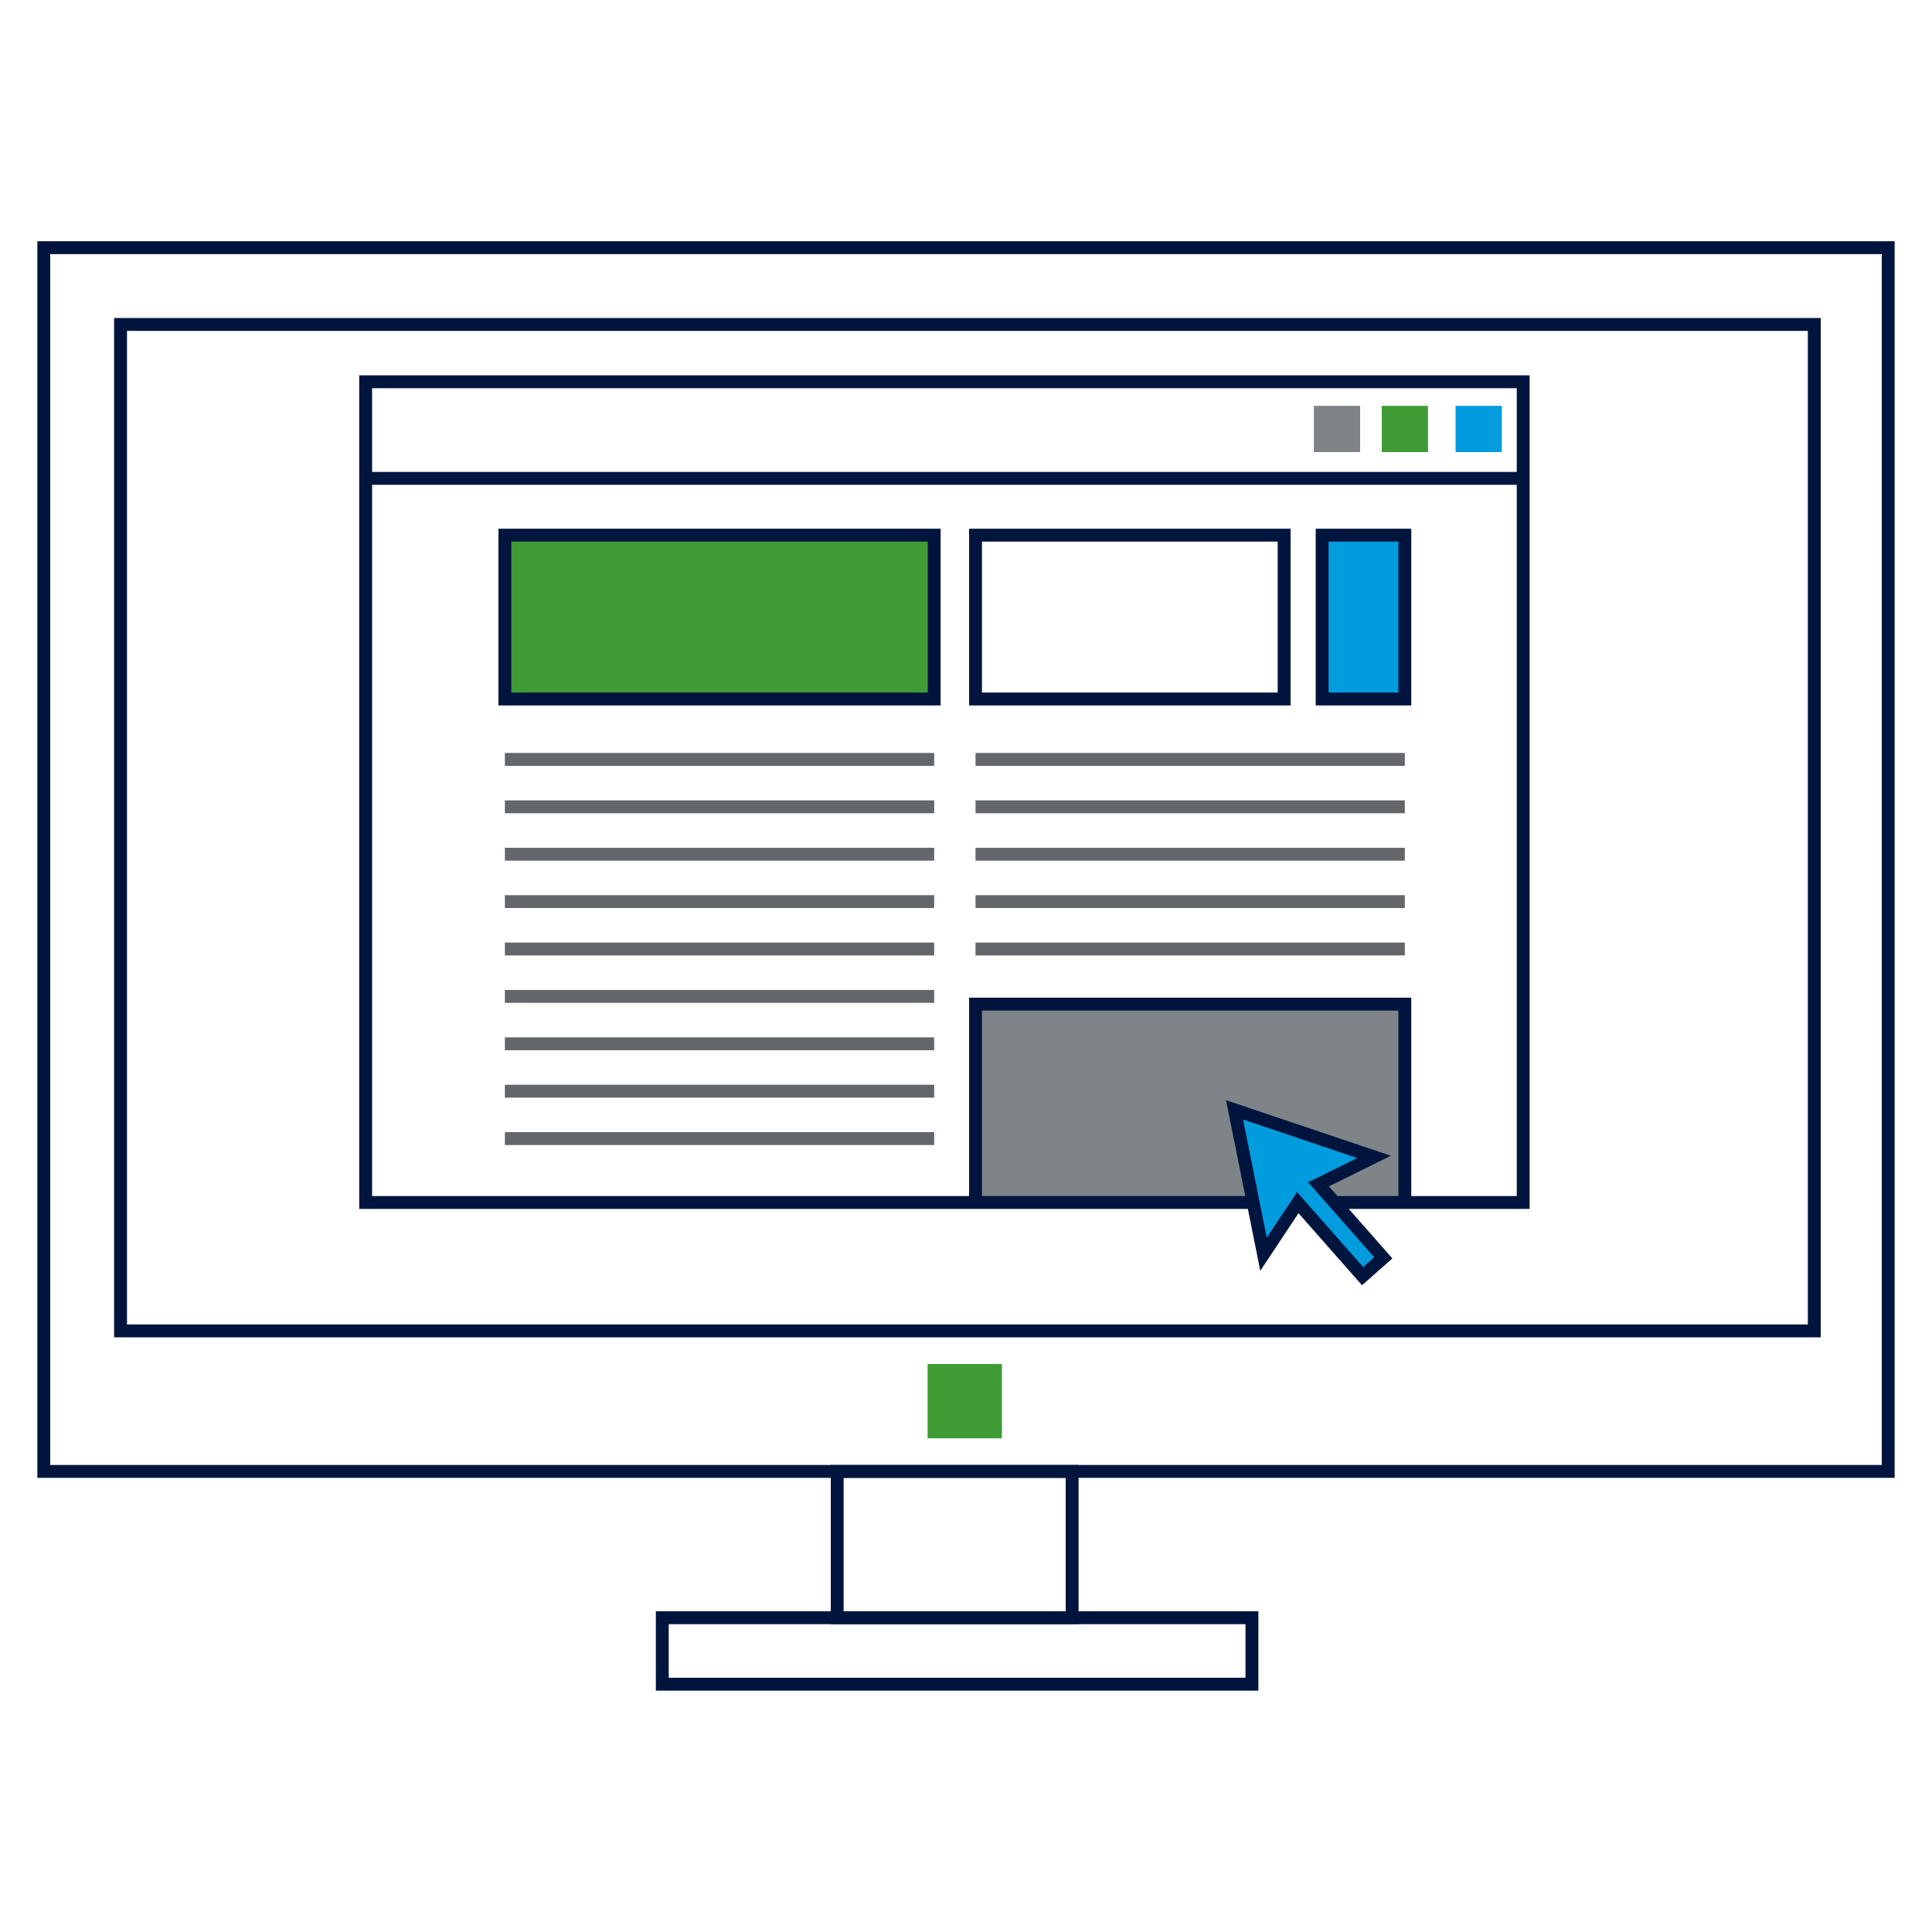 <?xml version="1.0" encoding="UTF-8"?>
<svg id="Layer_1" data-name="Layer 1" xmlns="http://www.w3.org/2000/svg" viewBox="0 0 150 150">
  <defs>
    <style>
      .cls-1, .cls-2 {
        fill: #3f9c35;
      }

      .cls-3, .cls-4, .cls-2, .cls-5 {
        stroke: #00153d;
      }

      .cls-3, .cls-4, .cls-2, .cls-5, .cls-6 {
        stroke-miterlimit: 10;
      }

      .cls-3, .cls-6 {
        fill: none;
      }

      .cls-7, .cls-4 {
        fill: #009cde;
      }

      .cls-5, .cls-8 {
        fill: #7e8487;
      }

      .cls-6 {
        stroke: #63666a;
      }
    </style>
  </defs>
  <g>
    <g>
      <line class="cls-3" x1="28.39" y1="37.14" x2="118.26" y2="37.14"/>
      <rect class="cls-2" x="39.2" y="41.55" width="33.33" height="12.72"/>
      <rect class="cls-3" x="75.74" y="41.55" width="23.96" height="12.72"/>
      <rect class="cls-4" x="102.65" y="41.55" width="6.42" height="12.72"/>
      <line class="cls-6" x1="39.2" y1="58.96" x2="72.53" y2="58.96"/>
      <line class="cls-6" x1="39.2" y1="62.64" x2="72.53" y2="62.64"/>
      <line class="cls-6" x1="39.2" y1="66.32" x2="72.53" y2="66.32"/>
      <line class="cls-6" x1="39.2" y1="70" x2="72.53" y2="70"/>
      <line class="cls-6" x1="39.2" y1="73.68" x2="72.53" y2="73.68"/>
      <line class="cls-6" x1="75.74" y1="58.96" x2="109.07" y2="58.96"/>
      <line class="cls-6" x1="75.74" y1="62.64" x2="109.07" y2="62.64"/>
      <line class="cls-6" x1="75.74" y1="66.32" x2="109.07" y2="66.32"/>
      <line class="cls-6" x1="75.74" y1="70" x2="109.07" y2="70"/>
      <line class="cls-6" x1="75.74" y1="73.68" x2="109.07" y2="73.68"/>
      <line class="cls-6" x1="39.2" y1="77.36" x2="72.53" y2="77.36"/>
      <line class="cls-6" x1="39.2" y1="81.04" x2="72.53" y2="81.04"/>
      <line class="cls-6" x1="39.2" y1="84.72" x2="72.53" y2="84.72"/>
      <line class="cls-6" x1="39.2" y1="88.4" x2="72.53" y2="88.4"/>
      <polyline class="cls-5" points="109.07 93.36 109.07 77.96 75.74 77.96 75.74 93.36"/>
      <polyline class="cls-3" points="97.3 93.36 28.39 93.36 28.39 29.64 118.26 29.64 118.26 93.36 103.61 93.36"/>
      <polygon class="cls-4" points="105.79 99.08 100.76 93.37 98.1 97.38 95.85 86.17 106.68 89.82 102.37 91.95 107.4 97.66 105.79 99.08"/>
    </g>
    <rect class="cls-7" x="113.01" y="31.51" width="3.59" height="3.59"/>
    <rect class="cls-1" x="107.28" y="31.51" width="3.59" height="3.59"/>
    <rect class="cls-8" x="102.01" y="31.51" width="3.59" height="3.59"/>
  </g>
  <g>
    <rect class="cls-3" x="9.36" y="25.19" width="131.5" height="78.14"/>
    <rect class="cls-3" x="3.4" y="19.23" width="143.2" height="95.01"/>
    <rect class="cls-3" x="65" y="114.24" width="18.24" height="11.36"/>
    <rect class="cls-3" x="51.42" y="125.6" width="45.78" height="5.16"/>
  </g>
  <rect class="cls-1" x="72.02" y="105.9" width="5.77" height="5.77"/>
</svg>